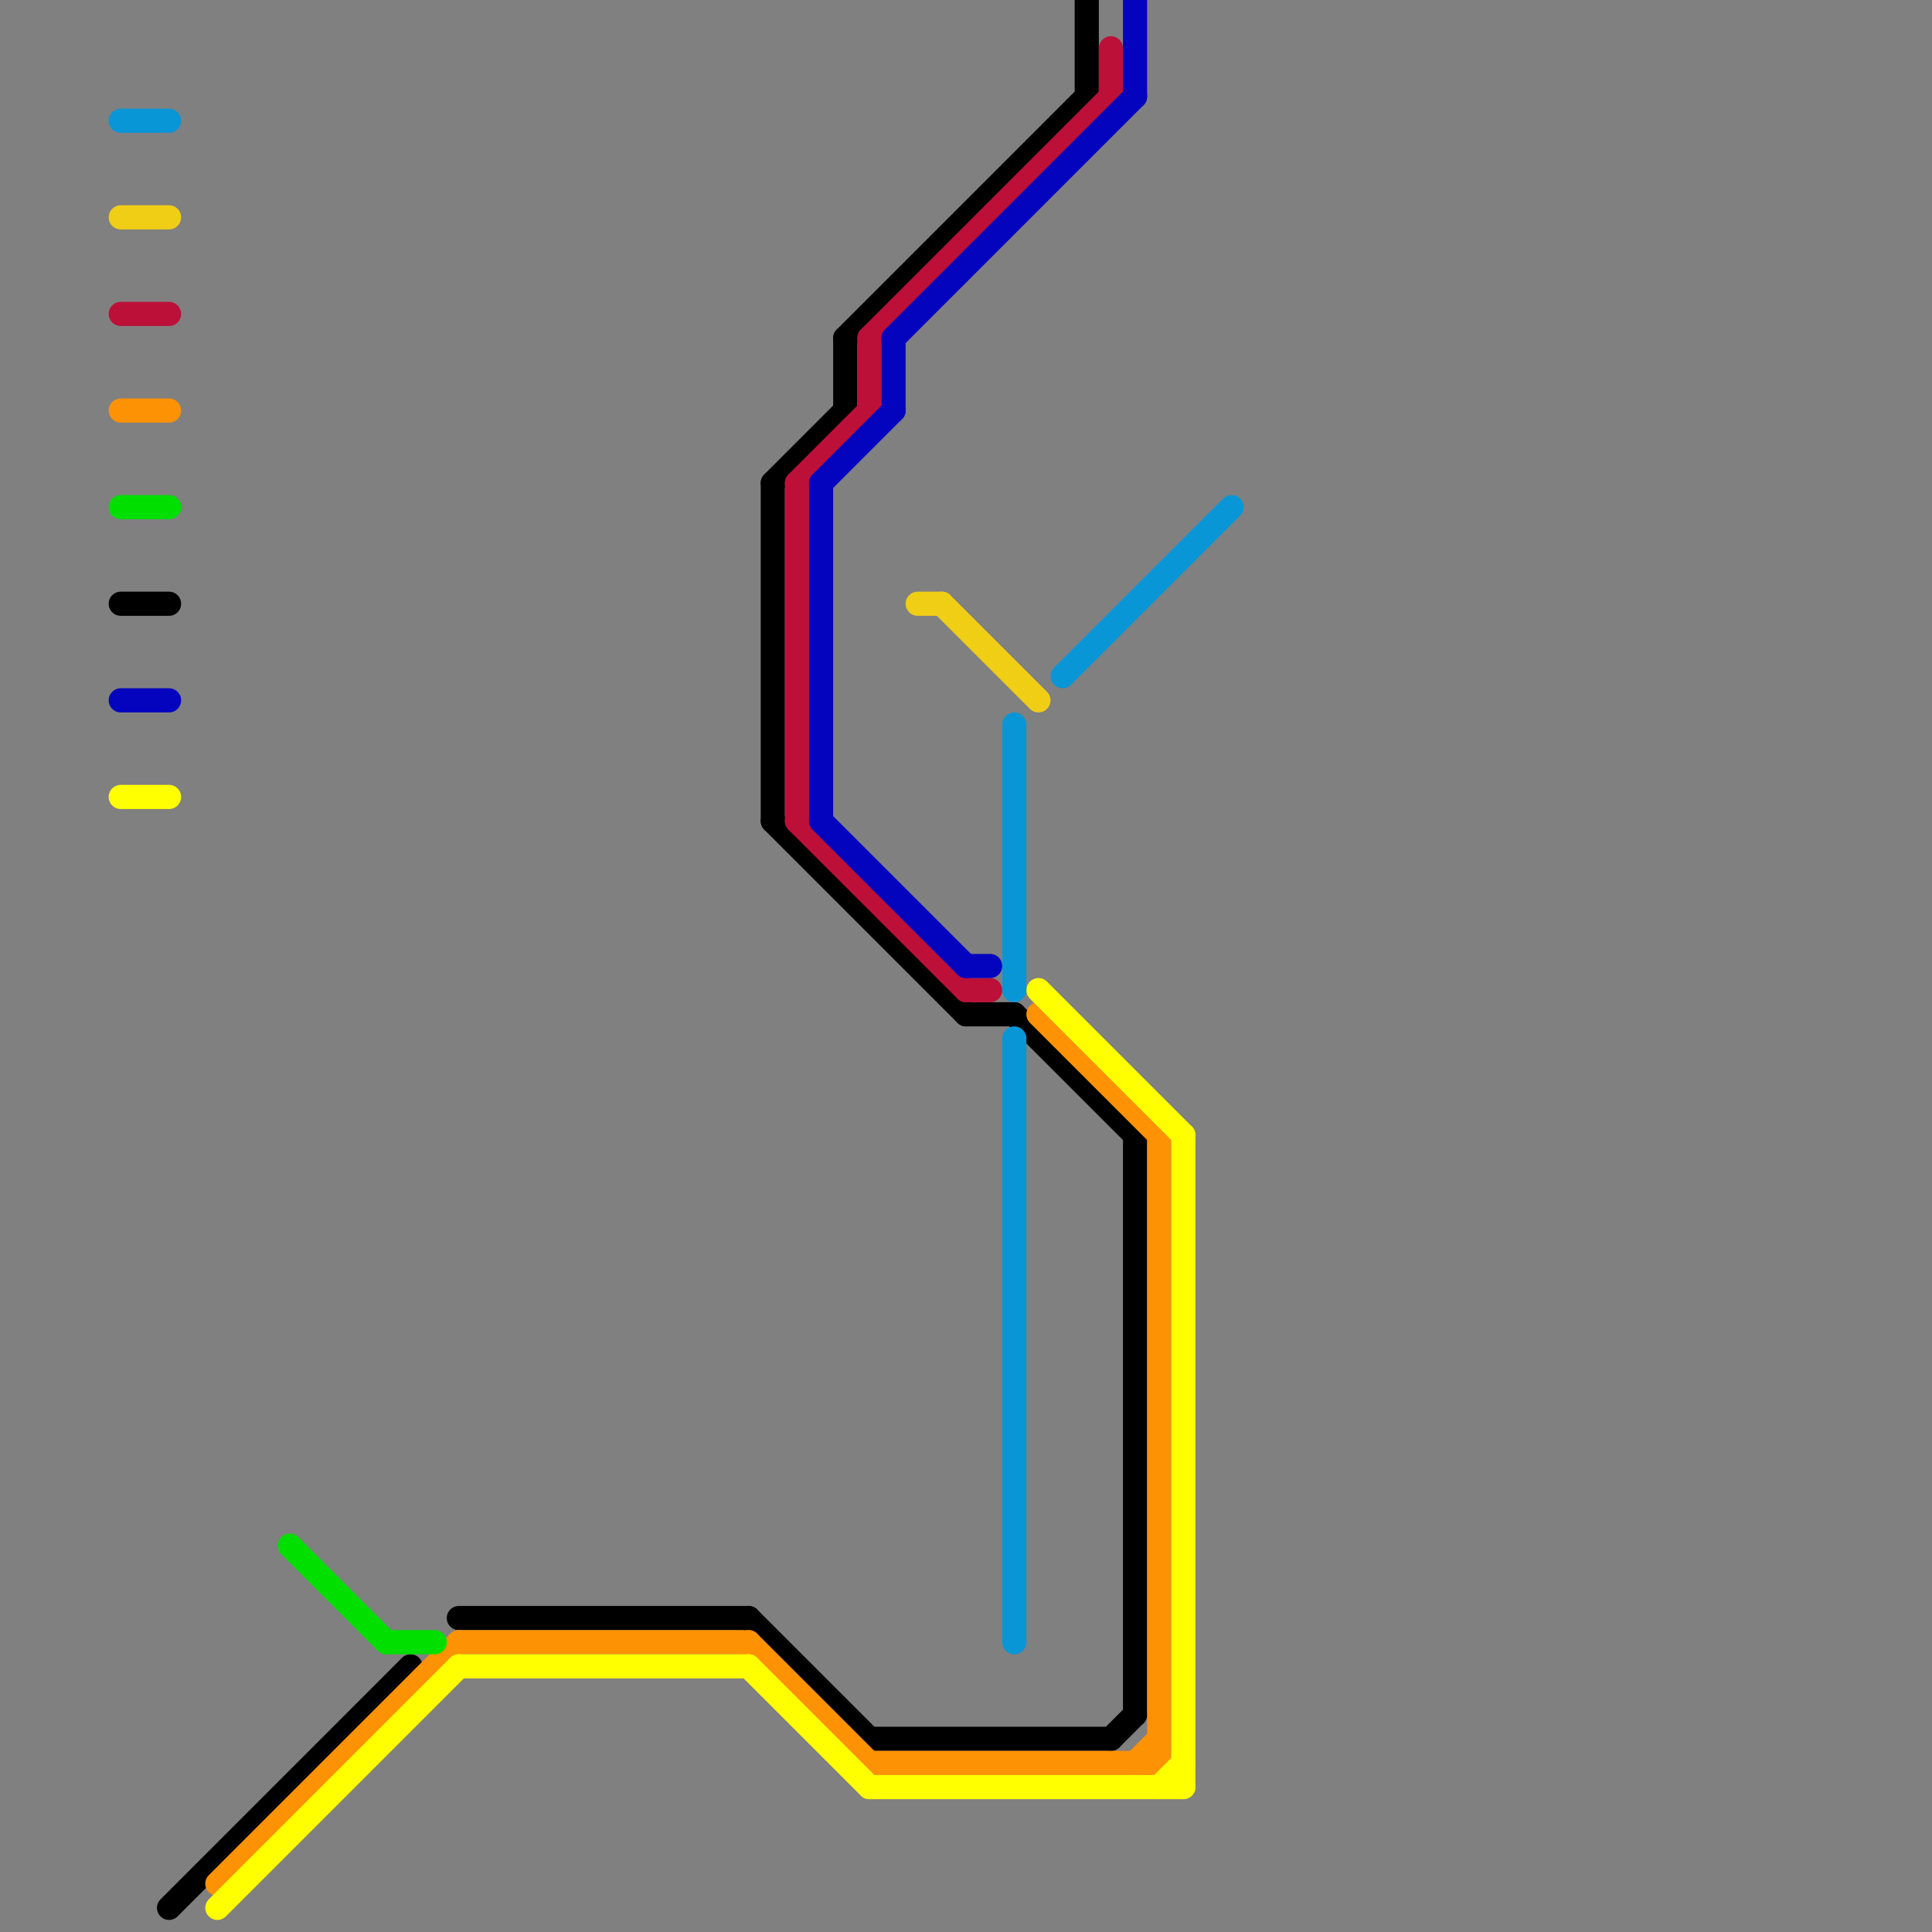 
<svg version="1.1" xmlns="http://www.w3.org/2000/svg" viewBox="0 0 80 80">
<rect x="0" y="0" width="80" height="80" fill="#808080" stroke="none"/>
<style>text { font: 1px Helvetica; font-weight: 600; white-space: pre; dominant-baseline: central; } line { stroke-width: 1; fill: none; stroke-linecap: round; stroke-linejoin: round; } .c0 { stroke: #000000 } .c1 { stroke: #fc9204 } .c2 { stroke: #ffff00 } .c3 { stroke: #00df00 } .c4 { stroke: #bd1038 } .c5 { stroke: #0404bf } .c6 { stroke: #f0ce15 } .c7 { stroke: #0896d7 }</style><defs><g id="wm-xf"><circle r="1.2" fill="#000"/><circle r="0.9" fill="#fff"/><circle r="0.6" fill="#000"/><circle r="0.3" fill="#fff"/></g><g id="wm"><circle r="0.6" fill="#000"/><circle r="0.3" fill="#fff"/></g></defs><line class="c0" x1="31" y1="67" x2="36" y2="72"/><line class="c0" x1="47" y1="47" x2="47" y2="71"/><line class="c0" x1="32" y1="34" x2="40" y2="42"/><line class="c0" x1="19" y1="67" x2="31" y2="67"/><line class="c0" x1="40" y1="42" x2="42" y2="42"/><line class="c0" x1="7" y1="79" x2="17" y2="69"/><line class="c0" x1="35" y1="14" x2="45" y2="4"/><line class="c0" x1="32" y1="20" x2="32" y2="34"/><line class="c0" x1="5" y1="25" x2="7" y2="25"/><line class="c0" x1="35" y1="14" x2="35" y2="17"/><line class="c0" x1="32" y1="20" x2="35" y2="17"/><line class="c0" x1="36" y1="72" x2="46" y2="72"/><line class="c0" x1="42" y1="42" x2="47" y2="47"/><line class="c0" x1="45" y1="0" x2="45" y2="4"/><line class="c0" x1="46" y1="72" x2="47" y2="71"/><line class="c1" x1="47" y1="73" x2="48" y2="72"/><line class="c1" x1="19" y1="68" x2="31" y2="68"/><line class="c1" x1="36" y1="73" x2="48" y2="73"/><line class="c1" x1="43" y1="42" x2="48" y2="47"/><line class="c1" x1="9" y1="78" x2="19" y2="68"/><line class="c1" x1="5" y1="17" x2="7" y2="17"/><line class="c1" x1="31" y1="68" x2="36" y2="73"/><line class="c1" x1="48" y1="47" x2="48" y2="73"/><line class="c2" x1="36" y1="74" x2="49" y2="74"/><line class="c2" x1="19" y1="69" x2="31" y2="69"/><line class="c2" x1="43" y1="41" x2="49" y2="47"/><line class="c2" x1="31" y1="69" x2="36" y2="74"/><line class="c2" x1="5" y1="33" x2="7" y2="33"/><line class="c2" x1="49" y1="47" x2="49" y2="74"/><line class="c2" x1="9" y1="79" x2="19" y2="69"/><line class="c2" x1="48" y1="74" x2="49" y2="73"/><line class="c3" x1="16" y1="68" x2="18" y2="68"/><line class="c3" x1="5" y1="21" x2="7" y2="21"/><line class="c3" x1="12" y1="64" x2="16" y2="68"/><line class="c4" x1="40" y1="41" x2="41" y2="41"/><line class="c4" x1="5" y1="13" x2="7" y2="13"/><line class="c4" x1="36" y1="14" x2="46" y2="4"/><line class="c4" x1="33" y1="20" x2="33" y2="34"/><line class="c4" x1="36" y1="14" x2="36" y2="17"/><line class="c4" x1="46" y1="2" x2="46" y2="4"/><line class="c4" x1="33" y1="20" x2="36" y2="17"/><line class="c4" x1="33" y1="34" x2="40" y2="41"/><line class="c5" x1="40" y1="40" x2="41" y2="40"/><line class="c5" x1="37" y1="14" x2="37" y2="17"/><line class="c5" x1="37" y1="14" x2="47" y2="4"/><line class="c5" x1="34" y1="20" x2="34" y2="34"/><line class="c5" x1="34" y1="20" x2="37" y2="17"/><line class="c5" x1="34" y1="34" x2="40" y2="40"/><line class="c5" x1="5" y1="29" x2="7" y2="29"/><line class="c5" x1="47" y1="0" x2="47" y2="4"/><line class="c6" x1="5" y1="9" x2="7" y2="9"/><line class="c6" x1="39" y1="25" x2="43" y2="29"/><line class="c6" x1="38" y1="25" x2="39" y2="25"/><line class="c7" x1="44" y1="28" x2="51" y2="21"/><line class="c7" x1="42" y1="30" x2="42" y2="41"/><line class="c7" x1="42" y1="43" x2="42" y2="68"/><line class="c7" x1="5" y1="5" x2="7" y2="5"/>
</svg>
